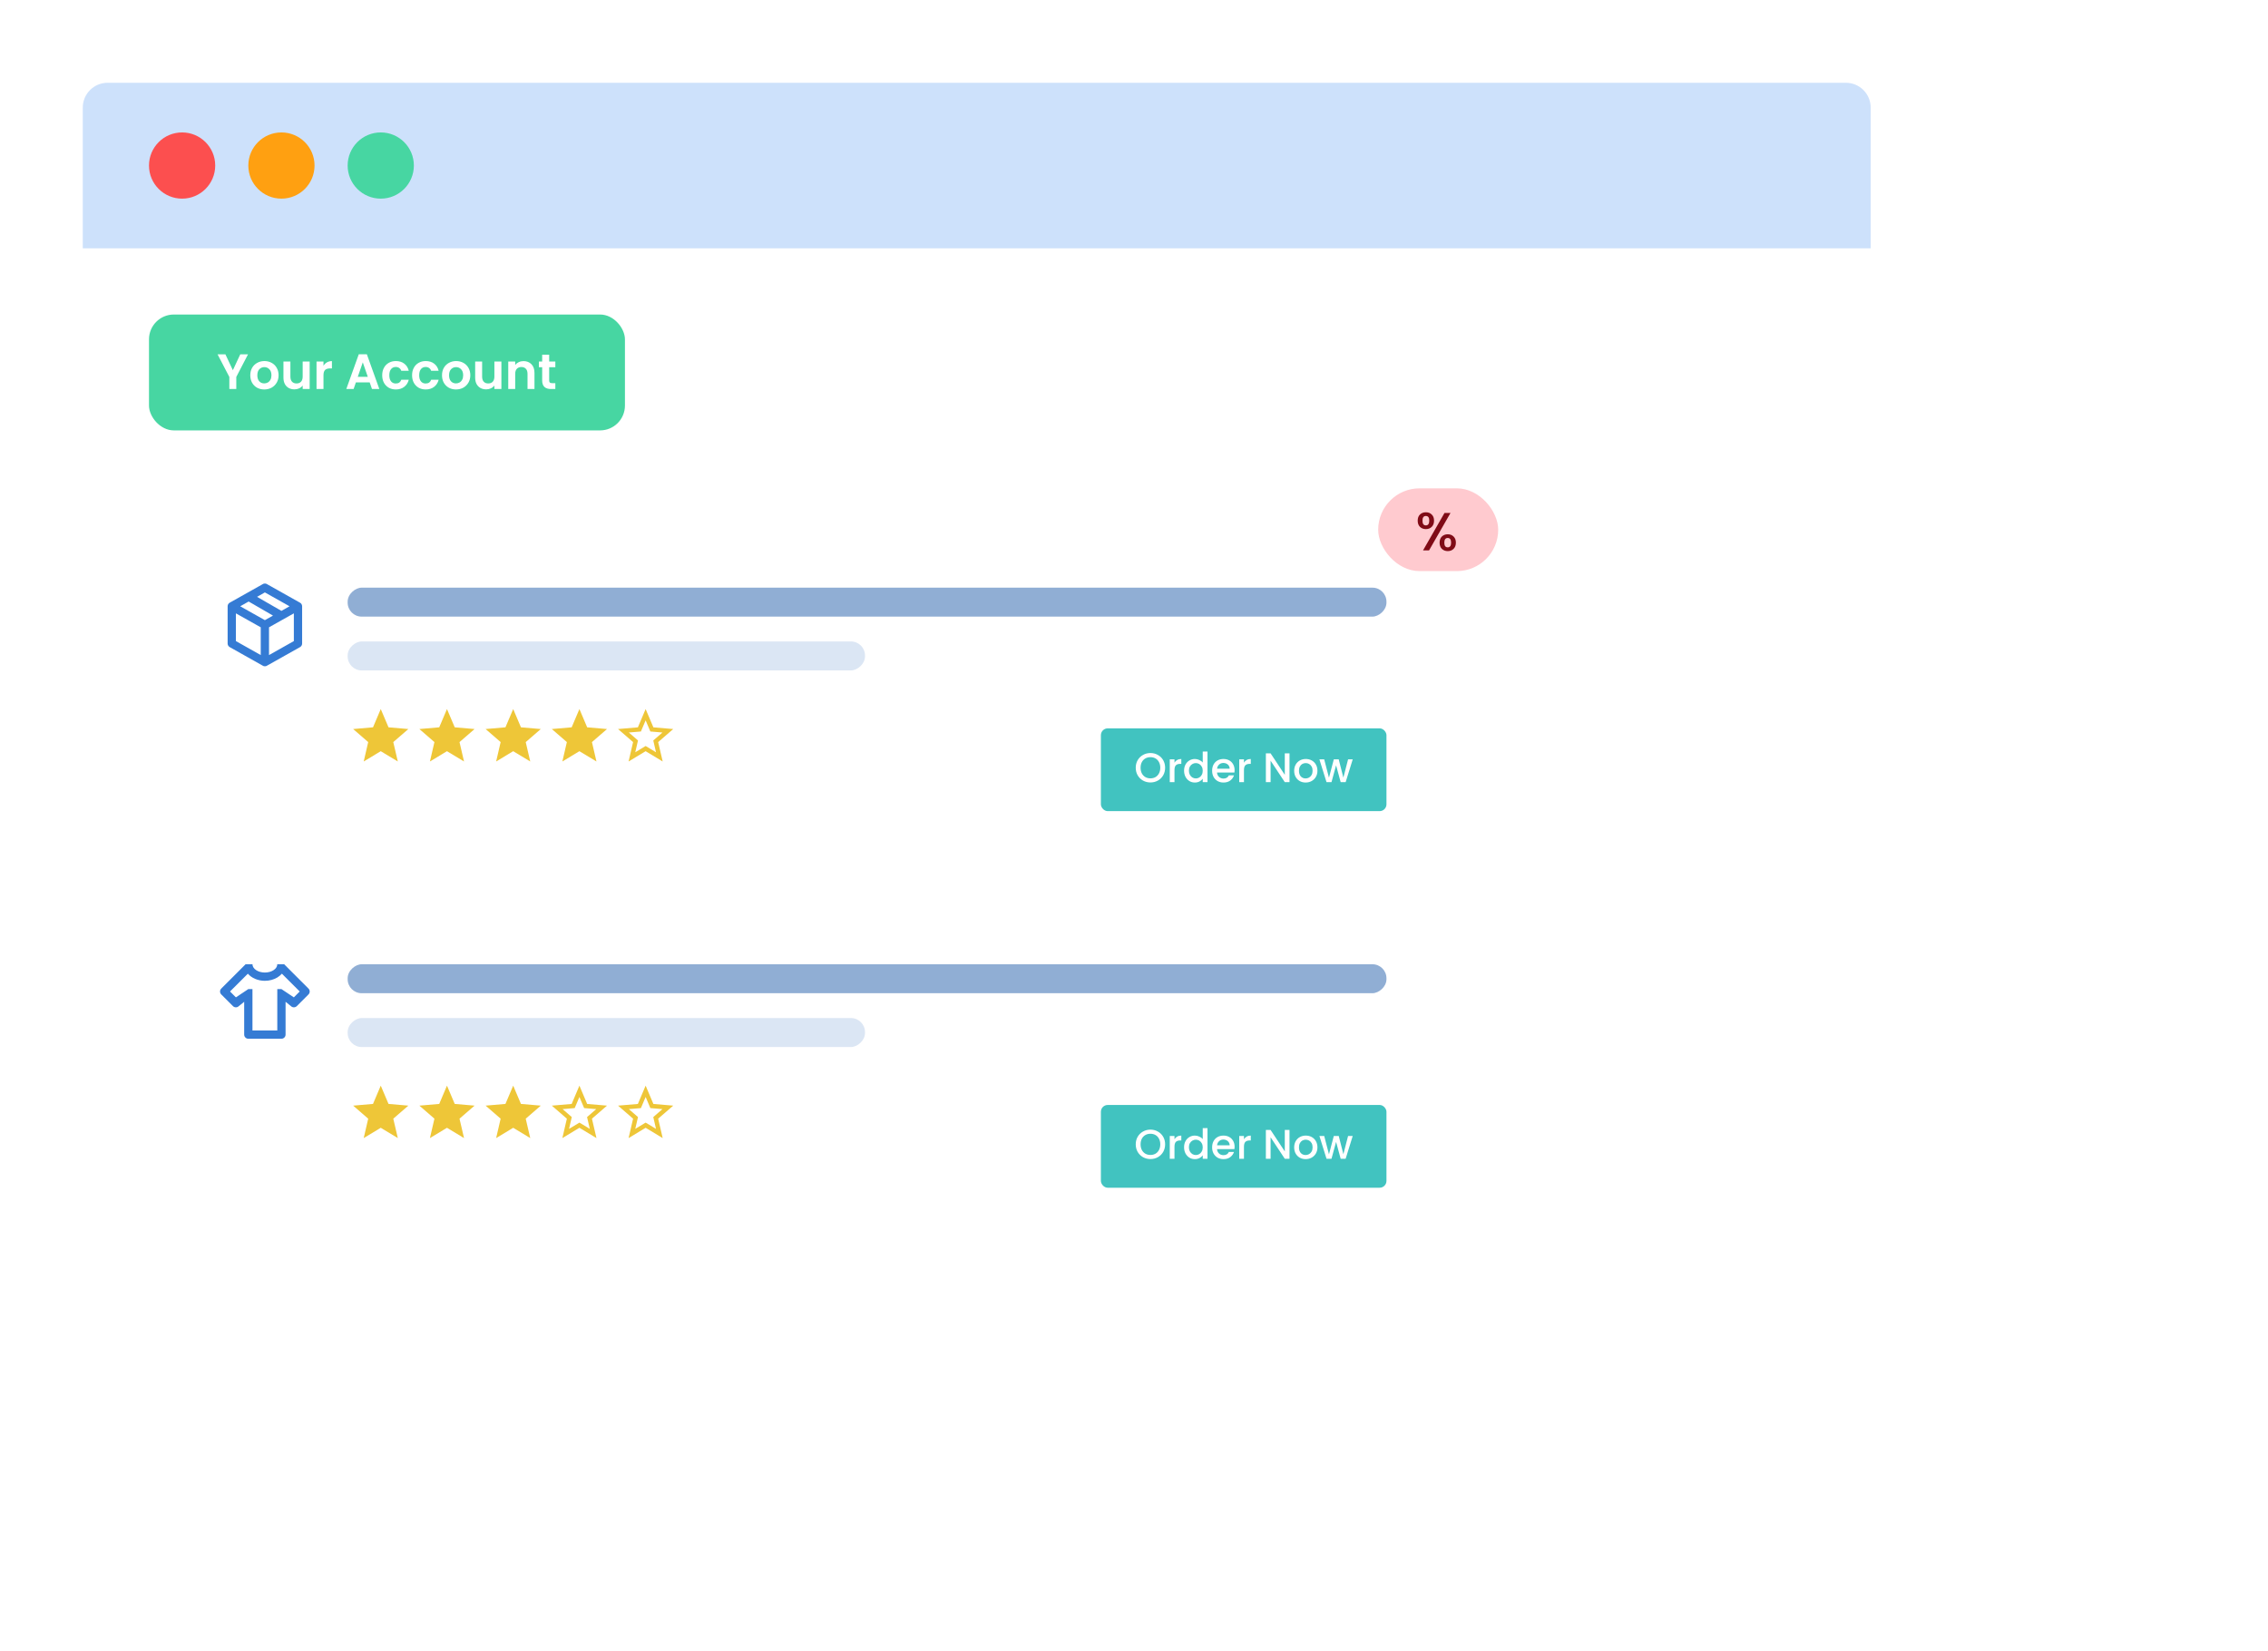 <svg width="548" height="399" viewBox="0 0 548 399" fill="none" xmlns="http://www.w3.org/2000/svg">
<g filter="url(#filter0_d_4782_11161)">
<rect x="20" y="20" width="432" height="329" rx="6" fill="white"/>
</g>
<path d="M20 26C20 22.686 22.686 20 26 20H446C449.314 20 452 22.686 452 26V60H20V26Z" fill="#CDE1FB"/>
<circle cx="44" cy="40" r="8" fill="#FC4F4F"/>
<circle cx="68" cy="40" r="8" fill="#FFA011"/>
<circle cx="92" cy="40" r="8" fill="#47D6A2"/>
<rect x="36" y="76" width="115" height="28" rx="6" fill="#47D6A2"/>
<path d="M59.925 85.624L57.093 91.084V94H55.413V91.084L52.569 85.624H54.465L56.266 89.452L58.053 85.624H59.925ZM63.846 94.108C63.206 94.108 62.63 93.968 62.118 93.688C61.606 93.4 61.202 92.996 60.906 92.476C60.618 91.956 60.474 91.356 60.474 90.676C60.474 89.996 60.622 89.396 60.918 88.876C61.222 88.356 61.634 87.956 62.154 87.676C62.674 87.388 63.254 87.244 63.894 87.244C64.534 87.244 65.114 87.388 65.634 87.676C66.154 87.956 66.562 88.356 66.858 88.876C67.162 89.396 67.314 89.996 67.314 90.676C67.314 91.356 67.158 91.956 66.846 92.476C66.542 92.996 66.126 93.4 65.598 93.688C65.078 93.968 64.494 94.108 63.846 94.108ZM63.846 92.644C64.15 92.644 64.434 92.572 64.698 92.428C64.97 92.276 65.186 92.052 65.346 91.756C65.506 91.46 65.586 91.1 65.586 90.676C65.586 90.044 65.418 89.56 65.082 89.224C64.754 88.88 64.35 88.708 63.87 88.708C63.39 88.708 62.986 88.88 62.658 89.224C62.338 89.56 62.178 90.044 62.178 90.676C62.178 91.308 62.334 91.796 62.646 92.14C62.966 92.476 63.366 92.644 63.846 92.644ZM74.823 87.352V94H73.131V93.16C72.915 93.448 72.631 93.676 72.279 93.844C71.935 94.004 71.559 94.084 71.151 94.084C70.631 94.084 70.171 93.976 69.771 93.76C69.371 93.536 69.055 93.212 68.823 92.788C68.599 92.356 68.487 91.844 68.487 91.252V87.352H70.167V91.012C70.167 91.54 70.299 91.948 70.563 92.236C70.827 92.516 71.187 92.656 71.643 92.656C72.107 92.656 72.471 92.516 72.735 92.236C72.999 91.948 73.131 91.54 73.131 91.012V87.352H74.823ZM78.16 88.384C78.376 88.032 78.656 87.756 79 87.556C79.352 87.356 79.752 87.256 80.2 87.256V89.02H79.756C79.228 89.02 78.828 89.144 78.556 89.392C78.292 89.64 78.16 90.072 78.16 90.688V94H76.48V87.352H78.16V88.384ZM89.327 92.404H85.991L85.439 94H83.675L86.687 85.612H88.643L91.655 94H89.879L89.327 92.404ZM88.871 91.06L87.659 87.556L86.447 91.06H88.871ZM92.349 90.676C92.349 89.988 92.489 89.388 92.769 88.876C93.049 88.356 93.437 87.956 93.933 87.676C94.429 87.388 94.997 87.244 95.637 87.244C96.461 87.244 97.141 87.452 97.677 87.868C98.221 88.276 98.585 88.852 98.769 89.596H96.957C96.861 89.308 96.697 89.084 96.465 88.924C96.241 88.756 95.961 88.672 95.625 88.672C95.145 88.672 94.765 88.848 94.485 89.2C94.205 89.544 94.065 90.036 94.065 90.676C94.065 91.308 94.205 91.8 94.485 92.152C94.765 92.496 95.145 92.668 95.625 92.668C96.305 92.668 96.749 92.364 96.957 91.756H98.769C98.585 92.476 98.221 93.048 97.677 93.472C97.133 93.896 96.453 94.108 95.637 94.108C94.997 94.108 94.429 93.968 93.933 93.688C93.437 93.4 93.049 93 92.769 92.488C92.489 91.968 92.349 91.364 92.349 90.676ZM99.568 90.676C99.568 89.988 99.708 89.388 99.988 88.876C100.268 88.356 100.656 87.956 101.152 87.676C101.648 87.388 102.216 87.244 102.856 87.244C103.68 87.244 104.36 87.452 104.896 87.868C105.44 88.276 105.804 88.852 105.988 89.596H104.176C104.08 89.308 103.916 89.084 103.684 88.924C103.46 88.756 103.18 88.672 102.844 88.672C102.364 88.672 101.984 88.848 101.704 89.2C101.424 89.544 101.284 90.036 101.284 90.676C101.284 91.308 101.424 91.8 101.704 92.152C101.984 92.496 102.364 92.668 102.844 92.668C103.524 92.668 103.968 92.364 104.176 91.756H105.988C105.804 92.476 105.44 93.048 104.896 93.472C104.352 93.896 103.672 94.108 102.856 94.108C102.216 94.108 101.648 93.968 101.152 93.688C100.656 93.4 100.268 93 99.988 92.488C99.708 91.968 99.568 91.364 99.568 90.676ZM110.171 94.108C109.531 94.108 108.955 93.968 108.443 93.688C107.931 93.4 107.527 92.996 107.231 92.476C106.943 91.956 106.799 91.356 106.799 90.676C106.799 89.996 106.947 89.396 107.243 88.876C107.547 88.356 107.959 87.956 108.479 87.676C108.999 87.388 109.579 87.244 110.219 87.244C110.859 87.244 111.439 87.388 111.959 87.676C112.479 87.956 112.887 88.356 113.183 88.876C113.487 89.396 113.639 89.996 113.639 90.676C113.639 91.356 113.483 91.956 113.171 92.476C112.867 92.996 112.451 93.4 111.923 93.688C111.403 93.968 110.819 94.108 110.171 94.108ZM110.171 92.644C110.475 92.644 110.759 92.572 111.023 92.428C111.295 92.276 111.511 92.052 111.671 91.756C111.831 91.46 111.911 91.1 111.911 90.676C111.911 90.044 111.743 89.56 111.407 89.224C111.079 88.88 110.675 88.708 110.195 88.708C109.715 88.708 109.311 88.88 108.983 89.224C108.663 89.56 108.503 90.044 108.503 90.676C108.503 91.308 108.659 91.796 108.971 92.14C109.291 92.476 109.691 92.644 110.171 92.644ZM121.147 87.352V94H119.455V93.16C119.239 93.448 118.955 93.676 118.603 93.844C118.259 94.004 117.883 94.084 117.475 94.084C116.955 94.084 116.495 93.976 116.095 93.76C115.695 93.536 115.379 93.212 115.147 92.788C114.923 92.356 114.811 91.844 114.811 91.252V87.352H116.491V91.012C116.491 91.54 116.623 91.948 116.887 92.236C117.151 92.516 117.511 92.656 117.967 92.656C118.431 92.656 118.795 92.516 119.059 92.236C119.323 91.948 119.455 91.54 119.455 91.012V87.352H121.147ZM126.489 87.256C127.281 87.256 127.921 87.508 128.409 88.012C128.897 88.508 129.141 89.204 129.141 90.1V94H127.461V90.328C127.461 89.8 127.329 89.396 127.065 89.116C126.801 88.828 126.441 88.684 125.985 88.684C125.521 88.684 125.153 88.828 124.881 89.116C124.617 89.396 124.485 89.8 124.485 90.328V94H122.805V87.352H124.485V88.18C124.709 87.892 124.993 87.668 125.337 87.508C125.689 87.34 126.073 87.256 126.489 87.256ZM132.694 88.732V91.948C132.694 92.172 132.746 92.336 132.85 92.44C132.962 92.536 133.146 92.584 133.402 92.584H134.182V94H133.126C131.71 94 131.002 93.312 131.002 91.936V88.732H130.21V87.352H131.002V85.708H132.694V87.352H134.182V88.732H132.694Z" fill="white"/>
<g filter="url(#filter1_d_4782_11161)">
<rect x="36" y="128" width="315" height="75" rx="5.29" fill="white"/>
</g>
<rect x="335" y="142" width="7" height="251" rx="3.39" transform="rotate(90 335 142)" fill="#90AED4"/>
<rect x="209" y="155" width="7" height="125" rx="3.39" transform="rotate(90 209 155)" fill="#DBE6F4"/>
<g filter="url(#filter2_d_4782_11161)">
<rect x="36" y="219" width="315" height="75" rx="5.29" fill="white"/>
</g>
<rect x="335" y="233" width="7" height="251" rx="3.39" transform="rotate(90 335 233)" fill="#90AED4"/>
<rect x="209" y="246" width="7" height="125" rx="3.39" transform="rotate(90 209 246)" fill="#DBE6F4"/>
<rect x="266" y="176" width="69" height="20" rx="1.648" fill="#41C3C0"/>
<rect x="266" y="267" width="69" height="20" rx="1.648" fill="#41C3C0"/>
<path d="M277.97 189.07C277.323 189.07 276.726 188.92 276.18 188.62C275.64 188.313 275.21 187.89 274.89 187.35C274.576 186.803 274.42 186.19 274.42 185.51C274.42 184.83 274.576 184.22 274.89 183.68C275.21 183.14 275.64 182.72 276.18 182.42C276.726 182.113 277.323 181.96 277.97 181.96C278.623 181.96 279.22 182.113 279.76 182.42C280.306 182.72 280.736 183.14 281.05 183.68C281.363 184.22 281.52 184.83 281.52 185.51C281.52 186.19 281.363 186.803 281.05 187.35C280.736 187.89 280.306 188.313 279.76 188.62C279.22 188.92 278.623 189.07 277.97 189.07ZM277.97 188.08C278.43 188.08 278.84 187.977 279.2 187.77C279.56 187.557 279.84 187.257 280.04 186.87C280.246 186.477 280.35 186.023 280.35 185.51C280.35 184.997 280.246 184.547 280.04 184.16C279.84 183.773 279.56 183.477 279.2 183.27C278.84 183.063 278.43 182.96 277.97 182.96C277.51 182.96 277.1 183.063 276.74 183.27C276.38 183.477 276.096 183.773 275.89 184.16C275.69 184.547 275.59 184.997 275.59 185.51C275.59 186.023 275.69 186.477 275.89 186.87C276.096 187.257 276.38 187.557 276.74 187.77C277.1 187.977 277.51 188.08 277.97 188.08ZM283.782 184.29C283.948 184.01 284.168 183.793 284.442 183.64C284.722 183.48 285.052 183.4 285.432 183.4V184.58H285.142C284.695 184.58 284.355 184.693 284.122 184.92C283.895 185.147 283.782 185.54 283.782 186.1V189H282.642V183.49H283.782V184.29ZM286.099 186.22C286.099 185.667 286.213 185.177 286.439 184.75C286.673 184.323 286.986 183.993 287.379 183.76C287.779 183.52 288.223 183.4 288.709 183.4C289.069 183.4 289.423 183.48 289.769 183.64C290.123 183.793 290.403 184 290.609 184.26V181.6H291.759V189H290.609V188.17C290.423 188.437 290.163 188.657 289.829 188.83C289.503 189.003 289.126 189.09 288.699 189.09C288.219 189.09 287.779 188.97 287.379 188.73C286.986 188.483 286.673 188.143 286.439 187.71C286.213 187.27 286.099 186.773 286.099 186.22ZM290.609 186.24C290.609 185.86 290.529 185.53 290.369 185.25C290.216 184.97 290.013 184.757 289.759 184.61C289.506 184.463 289.233 184.39 288.939 184.39C288.646 184.39 288.373 184.463 288.119 184.61C287.866 184.75 287.659 184.96 287.499 185.24C287.346 185.513 287.269 185.84 287.269 186.22C287.269 186.6 287.346 186.933 287.499 187.22C287.659 187.507 287.866 187.727 288.119 187.88C288.379 188.027 288.653 188.1 288.939 188.1C289.233 188.1 289.506 188.027 289.759 187.88C290.013 187.733 290.216 187.52 290.369 187.24C290.529 186.953 290.609 186.62 290.609 186.24ZM298.307 186.11C298.307 186.317 298.294 186.503 298.267 186.67H294.057C294.09 187.11 294.254 187.463 294.547 187.73C294.84 187.997 295.2 188.13 295.627 188.13C296.24 188.13 296.674 187.873 296.927 187.36H298.157C297.99 187.867 297.687 188.283 297.247 188.61C296.814 188.93 296.274 189.09 295.627 189.09C295.1 189.09 294.627 188.973 294.207 188.74C293.794 188.5 293.467 188.167 293.227 187.74C292.994 187.307 292.877 186.807 292.877 186.24C292.877 185.673 292.99 185.177 293.217 184.75C293.45 184.317 293.774 183.983 294.187 183.75C294.607 183.517 295.087 183.4 295.627 183.4C296.147 183.4 296.61 183.513 297.017 183.74C297.424 183.967 297.74 184.287 297.967 184.7C298.194 185.107 298.307 185.577 298.307 186.11ZM297.117 185.75C297.11 185.33 296.96 184.993 296.667 184.74C296.374 184.487 296.01 184.36 295.577 184.36C295.184 184.36 294.847 184.487 294.567 184.74C294.287 184.987 294.12 185.323 294.067 185.75H297.117ZM300.569 184.29C300.735 184.01 300.955 183.793 301.229 183.64C301.509 183.48 301.839 183.4 302.219 183.4V184.58H301.929C301.482 184.58 301.142 184.693 300.909 184.92C300.682 185.147 300.569 185.54 300.569 186.1V189H299.429V183.49H300.569V184.29ZM311.574 189H310.434L307.004 183.81V189H305.864V182.04H307.004L310.434 187.22V182.04H311.574V189ZM315.461 189.09C314.941 189.09 314.471 188.973 314.051 188.74C313.631 188.5 313.301 188.167 313.061 187.74C312.821 187.307 312.701 186.807 312.701 186.24C312.701 185.68 312.825 185.183 313.071 184.75C313.318 184.317 313.655 183.983 314.081 183.75C314.508 183.517 314.985 183.4 315.511 183.4C316.038 183.4 316.515 183.517 316.941 183.75C317.368 183.983 317.705 184.317 317.951 184.75C318.198 185.183 318.321 185.68 318.321 186.24C318.321 186.8 318.195 187.297 317.941 187.73C317.688 188.163 317.341 188.5 316.901 188.74C316.468 188.973 315.988 189.09 315.461 189.09ZM315.461 188.1C315.755 188.1 316.028 188.03 316.281 187.89C316.541 187.75 316.751 187.54 316.911 187.26C317.071 186.98 317.151 186.64 317.151 186.24C317.151 185.84 317.075 185.503 316.921 185.23C316.768 184.95 316.565 184.74 316.311 184.6C316.058 184.46 315.785 184.39 315.491 184.39C315.198 184.39 314.925 184.46 314.671 184.6C314.425 184.74 314.228 184.95 314.081 185.23C313.935 185.503 313.861 185.84 313.861 186.24C313.861 186.833 314.011 187.293 314.311 187.62C314.618 187.94 315.001 188.1 315.461 188.1ZM326.848 183.49L325.138 189H323.938L322.828 184.93L321.718 189H320.518L318.798 183.49H319.958L321.108 187.92L322.278 183.49H323.468L324.588 187.9L325.728 183.49H326.848Z" fill="white"/>
<path d="M277.97 280.07C277.323 280.07 276.726 279.92 276.18 279.62C275.64 279.313 275.21 278.89 274.89 278.35C274.576 277.803 274.42 277.19 274.42 276.51C274.42 275.83 274.576 275.22 274.89 274.68C275.21 274.14 275.64 273.72 276.18 273.42C276.726 273.113 277.323 272.96 277.97 272.96C278.623 272.96 279.22 273.113 279.76 273.42C280.306 273.72 280.736 274.14 281.05 274.68C281.363 275.22 281.52 275.83 281.52 276.51C281.52 277.19 281.363 277.803 281.05 278.35C280.736 278.89 280.306 279.313 279.76 279.62C279.22 279.92 278.623 280.07 277.97 280.07ZM277.97 279.08C278.43 279.08 278.84 278.977 279.2 278.77C279.56 278.557 279.84 278.257 280.04 277.87C280.246 277.477 280.35 277.023 280.35 276.51C280.35 275.997 280.246 275.547 280.04 275.16C279.84 274.773 279.56 274.477 279.2 274.27C278.84 274.063 278.43 273.96 277.97 273.96C277.51 273.96 277.1 274.063 276.74 274.27C276.38 274.477 276.096 274.773 275.89 275.16C275.69 275.547 275.59 275.997 275.59 276.51C275.59 277.023 275.69 277.477 275.89 277.87C276.096 278.257 276.38 278.557 276.74 278.77C277.1 278.977 277.51 279.08 277.97 279.08ZM283.782 275.29C283.948 275.01 284.168 274.793 284.442 274.64C284.722 274.48 285.052 274.4 285.432 274.4V275.58H285.142C284.695 275.58 284.355 275.693 284.122 275.92C283.895 276.147 283.782 276.54 283.782 277.1V280H282.642V274.49H283.782V275.29ZM286.099 277.22C286.099 276.667 286.213 276.177 286.439 275.75C286.673 275.323 286.986 274.993 287.379 274.76C287.779 274.52 288.223 274.4 288.709 274.4C289.069 274.4 289.423 274.48 289.769 274.64C290.123 274.793 290.403 275 290.609 275.26V272.6H291.759V280H290.609V279.17C290.423 279.437 290.163 279.657 289.829 279.83C289.503 280.003 289.126 280.09 288.699 280.09C288.219 280.09 287.779 279.97 287.379 279.73C286.986 279.483 286.673 279.143 286.439 278.71C286.213 278.27 286.099 277.773 286.099 277.22ZM290.609 277.24C290.609 276.86 290.529 276.53 290.369 276.25C290.216 275.97 290.013 275.757 289.759 275.61C289.506 275.463 289.233 275.39 288.939 275.39C288.646 275.39 288.373 275.463 288.119 275.61C287.866 275.75 287.659 275.96 287.499 276.24C287.346 276.513 287.269 276.84 287.269 277.22C287.269 277.6 287.346 277.933 287.499 278.22C287.659 278.507 287.866 278.727 288.119 278.88C288.379 279.027 288.653 279.1 288.939 279.1C289.233 279.1 289.506 279.027 289.759 278.88C290.013 278.733 290.216 278.52 290.369 278.24C290.529 277.953 290.609 277.62 290.609 277.24ZM298.307 277.11C298.307 277.317 298.294 277.503 298.267 277.67H294.057C294.09 278.11 294.254 278.463 294.547 278.73C294.84 278.997 295.2 279.13 295.627 279.13C296.24 279.13 296.674 278.873 296.927 278.36H298.157C297.99 278.867 297.687 279.283 297.247 279.61C296.814 279.93 296.274 280.09 295.627 280.09C295.1 280.09 294.627 279.973 294.207 279.74C293.794 279.5 293.467 279.167 293.227 278.74C292.994 278.307 292.877 277.807 292.877 277.24C292.877 276.673 292.99 276.177 293.217 275.75C293.45 275.317 293.774 274.983 294.187 274.75C294.607 274.517 295.087 274.4 295.627 274.4C296.147 274.4 296.61 274.513 297.017 274.74C297.424 274.967 297.74 275.287 297.967 275.7C298.194 276.107 298.307 276.577 298.307 277.11ZM297.117 276.75C297.11 276.33 296.96 275.993 296.667 275.74C296.374 275.487 296.01 275.36 295.577 275.36C295.184 275.36 294.847 275.487 294.567 275.74C294.287 275.987 294.12 276.323 294.067 276.75H297.117ZM300.569 275.29C300.735 275.01 300.955 274.793 301.229 274.64C301.509 274.48 301.839 274.4 302.219 274.4V275.58H301.929C301.482 275.58 301.142 275.693 300.909 275.92C300.682 276.147 300.569 276.54 300.569 277.1V280H299.429V274.49H300.569V275.29ZM311.574 280H310.434L307.004 274.81V280H305.864V273.04H307.004L310.434 278.22V273.04H311.574V280ZM315.461 280.09C314.941 280.09 314.471 279.973 314.051 279.74C313.631 279.5 313.301 279.167 313.061 278.74C312.821 278.307 312.701 277.807 312.701 277.24C312.701 276.68 312.825 276.183 313.071 275.75C313.318 275.317 313.655 274.983 314.081 274.75C314.508 274.517 314.985 274.4 315.511 274.4C316.038 274.4 316.515 274.517 316.941 274.75C317.368 274.983 317.705 275.317 317.951 275.75C318.198 276.183 318.321 276.68 318.321 277.24C318.321 277.8 318.195 278.297 317.941 278.73C317.688 279.163 317.341 279.5 316.901 279.74C316.468 279.973 315.988 280.09 315.461 280.09ZM315.461 279.1C315.755 279.1 316.028 279.03 316.281 278.89C316.541 278.75 316.751 278.54 316.911 278.26C317.071 277.98 317.151 277.64 317.151 277.24C317.151 276.84 317.075 276.503 316.921 276.23C316.768 275.95 316.565 275.74 316.311 275.6C316.058 275.46 315.785 275.39 315.491 275.39C315.198 275.39 314.925 275.46 314.671 275.6C314.425 275.74 314.228 275.95 314.081 276.23C313.935 276.503 313.861 276.84 313.861 277.24C313.861 277.833 314.011 278.293 314.311 278.62C314.618 278.94 315.001 279.1 315.461 279.1ZM326.848 274.49L325.138 280H323.938L322.828 275.93L321.718 280H320.518L318.798 274.49H319.958L321.108 278.92L322.278 274.49H323.468L324.588 278.9L325.728 274.49H326.848Z" fill="white"/>
<path d="M73 155.5C73 155.88 72.79 156.21 72.47 156.38L64.57 160.82C64.41 160.94 64.21 161 64 161C63.79 161 63.59 160.94 63.43 160.82L55.53 156.38C55.21 156.21 55 155.88 55 155.5V146.5C55 146.12 55.21 145.79 55.53 145.62L63.43 141.18C63.59 141.06 63.79 141 64 141C64.21 141 64.41 141.06 64.57 141.18L72.47 145.62C72.79 145.79 73 146.12 73 146.5V155.5ZM64 143.15L62.11 144.22L68 147.61L69.96 146.5L64 143.15ZM58.04 146.5L64 149.85L65.96 148.75L60.08 145.35L58.04 146.5ZM57 154.91L63 158.29V151.58L57 148.21V154.91ZM71 154.91V148.21L65 151.58V158.29L71 154.91Z" fill="#357BD4"/>
<path d="M92 181.516L96.12 184.003L95.027 179.316L98.667 176.163L93.874 175.749L92 171.336L90.127 175.749L85.334 176.163L88.967 179.316L87.88 184.003L92 181.516Z" fill="#EEC638"/>
<path d="M108 181.516L112.12 184.003L111.027 179.316L114.667 176.163L109.873 175.749L108 171.336L106.127 175.749L101.333 176.163L104.967 179.316L103.88 184.003L108 181.516Z" fill="#EEC638"/>
<path d="M124 181.516L128.12 184.003L127.027 179.316L130.667 176.163L125.873 175.749L124 171.336L122.127 175.749L117.333 176.163L120.967 179.316L119.88 184.003L124 181.516Z" fill="#EEC638"/>
<path d="M140 181.516L144.12 184.003L143.027 179.316L146.667 176.163L141.873 175.749L140 171.336L138.127 175.749L133.333 176.163L136.967 179.316L135.88 184.003L140 181.516Z" fill="#EEC638"/>
<path d="M156 180.263L153.493 181.776L154.153 178.923L151.94 177.003L154.86 176.756L156 174.063L157.14 176.756L160.06 177.003L157.847 178.923L158.507 181.776M162.667 176.163L157.873 175.756L156 171.336L154.127 175.756L149.333 176.163L152.967 179.316L151.88 184.003L156 181.516L160.12 184.003L159.027 179.316L162.667 176.163Z" fill="#EEC638"/>
<path d="M92 272.516L96.12 275.003L95.027 270.316L98.667 267.163L93.874 266.749L92 262.336L90.127 266.749L85.334 267.163L88.967 270.316L87.88 275.003L92 272.516Z" fill="#EEC638"/>
<path d="M108 272.516L112.12 275.003L111.027 270.316L114.667 267.163L109.873 266.749L108 262.336L106.127 266.749L101.333 267.163L104.967 270.316L103.88 275.003L108 272.516Z" fill="#EEC638"/>
<path d="M124 272.516L128.12 275.003L127.027 270.316L130.667 267.163L125.873 266.749L124 262.336L122.127 266.749L117.333 267.163L120.967 270.316L119.88 275.003L124 272.516Z" fill="#EEC638"/>
<path d="M140 271.263L137.493 272.776L138.153 269.923L135.94 268.003L138.86 267.756L140 265.063L141.14 267.756L144.06 268.003L141.847 269.923L142.507 272.776M146.667 267.163L141.873 266.756L140 262.336L138.127 266.756L133.333 267.163L136.967 270.316L135.88 275.003L140 272.516L144.12 275.003L143.027 270.316L146.667 267.163Z" fill="#EEC638"/>
<path d="M156 271.263L153.493 272.776L154.153 269.923L151.94 268.003L154.86 267.756L156 265.063L157.14 267.756L160.06 268.003L157.847 269.923L158.507 272.776M162.667 267.163L157.873 266.756L156 262.336L154.127 266.756L149.333 267.163L152.967 270.316L151.88 275.003L156 272.516L160.12 275.003L159.027 270.316L162.667 267.163Z" fill="#EEC638"/>
<path d="M68 251H60C59.735 251 59.48 250.895 59.293 250.707C59.105 250.52 59 250.265 59 250V242.07L57.7 243.12C57.31 243.5 56.68 243.5 56.29 243.12L53.46 240.29C53.07 239.9 53.07 239.27 53.46 238.88L59.34 233H61C61 234.1 62.34 235 64 235C65.66 235 67 234.1 67 233H68.66L74.54 238.88C74.93 239.27 74.93 239.9 74.54 240.29L71.71 243.12C71.32 243.5 70.69 243.5 70.3 243.12L69 242.07V250C69 250.265 68.895 250.52 68.707 250.707C68.52 250.895 68.265 251 68 251ZM72.42 239.58L68.11 235.28C67.8 235.63 67.43 235.94 67 236.2C66.16 236.7 65.13 237 64 237C62.3 237 60.79 236.32 59.89 235.28L55.58 239.58L57 241L60 239H61V249H67V239H68L71 241L72.42 239.58Z" fill="#357BD4"/>
<rect x="333" y="118" width="29" height="20" rx="10" fill="#FFCACF"/>
<path d="M342.546 125.811C342.546 125.178 342.728 124.684 343.092 124.329C343.465 123.965 343.941 123.783 344.522 123.783C345.103 123.783 345.575 123.965 345.939 124.329C346.312 124.684 346.498 125.178 346.498 125.811C346.498 126.444 346.312 126.942 345.939 127.306C345.575 127.67 345.103 127.852 344.522 127.852C343.941 127.852 343.465 127.67 343.092 127.306C342.728 126.942 342.546 126.444 342.546 125.811ZM350.476 123.952L345.289 133H343.833L349.02 123.952H350.476ZM344.522 124.68C343.976 124.68 343.703 125.057 343.703 125.811C343.703 126.574 343.976 126.955 344.522 126.955C344.782 126.955 344.981 126.864 345.12 126.682C345.267 126.491 345.341 126.201 345.341 125.811C345.341 125.057 345.068 124.68 344.522 124.68ZM347.837 131.128C347.837 130.495 348.019 130.001 348.383 129.646C348.756 129.282 349.232 129.1 349.813 129.1C350.385 129.1 350.853 129.282 351.217 129.646C351.59 130.001 351.776 130.495 351.776 131.128C351.776 131.761 351.59 132.259 351.217 132.623C350.853 132.987 350.385 133.169 349.813 133.169C349.232 133.169 348.756 132.987 348.383 132.623C348.019 132.259 347.837 131.761 347.837 131.128ZM349.8 129.997C349.254 129.997 348.981 130.374 348.981 131.128C348.981 131.882 349.254 132.259 349.8 132.259C350.346 132.259 350.619 131.882 350.619 131.128C350.619 130.374 350.346 129.997 349.8 129.997Z" fill="#7F0B16"/>
<g filter="url(#filter3_d_4782_11161)">
<rect x="375" y="219" width="153" height="160" rx="6" fill="white"/>
</g>
<defs>
<filter id="filter0_d_4782_11161" x="0" y="0" width="472" height="369" filterUnits="userSpaceOnUse" color-interpolation-filters="sRGB">
<feFlood flood-opacity="0" result="BackgroundImageFix"/>
<feColorMatrix in="SourceAlpha" type="matrix" values="0 0 0 0 0 0 0 0 0 0 0 0 0 0 0 0 0 0 127 0" result="hardAlpha"/>
<feOffset/>
<feGaussianBlur stdDeviation="10"/>
<feComposite in2="hardAlpha" operator="out"/>
<feColorMatrix type="matrix" values="0 0 0 0 0.902 0 0 0 0 0.913 0 0 0 0 0.929 0 0 0 1 0"/>
<feBlend mode="normal" in2="BackgroundImageFix" result="effect1_dropShadow_4782_11161"/>
<feBlend mode="normal" in="SourceGraphic" in2="effect1_dropShadow_4782_11161" result="shape"/>
</filter>
<filter id="filter1_d_4782_11161" x="18.366" y="110.366" width="350.268" height="110.268" filterUnits="userSpaceOnUse" color-interpolation-filters="sRGB">
<feFlood flood-opacity="0" result="BackgroundImageFix"/>
<feColorMatrix in="SourceAlpha" type="matrix" values="0 0 0 0 0 0 0 0 0 0 0 0 0 0 0 0 0 0 127 0" result="hardAlpha"/>
<feOffset/>
<feGaussianBlur stdDeviation="8.817"/>
<feComposite in2="hardAlpha" operator="out"/>
<feColorMatrix type="matrix" values="0 0 0 0 0.902 0 0 0 0 0.913 0 0 0 0 0.929 0 0 0 1 0"/>
<feBlend mode="normal" in2="BackgroundImageFix" result="effect1_dropShadow_4782_11161"/>
<feBlend mode="normal" in="SourceGraphic" in2="effect1_dropShadow_4782_11161" result="shape"/>
</filter>
<filter id="filter2_d_4782_11161" x="18.366" y="201.366" width="350.268" height="110.268" filterUnits="userSpaceOnUse" color-interpolation-filters="sRGB">
<feFlood flood-opacity="0" result="BackgroundImageFix"/>
<feColorMatrix in="SourceAlpha" type="matrix" values="0 0 0 0 0 0 0 0 0 0 0 0 0 0 0 0 0 0 127 0" result="hardAlpha"/>
<feOffset/>
<feGaussianBlur stdDeviation="8.817"/>
<feComposite in2="hardAlpha" operator="out"/>
<feColorMatrix type="matrix" values="0 0 0 0 0.902 0 0 0 0 0.913 0 0 0 0 0.929 0 0 0 1 0"/>
<feBlend mode="normal" in2="BackgroundImageFix" result="effect1_dropShadow_4782_11161"/>
<feBlend mode="normal" in="SourceGraphic" in2="effect1_dropShadow_4782_11161" result="shape"/>
</filter>
<filter id="filter3_d_4782_11161" x="355" y="199" width="193" height="200" filterUnits="userSpaceOnUse" color-interpolation-filters="sRGB">
<feFlood flood-opacity="0" result="BackgroundImageFix"/>
<feColorMatrix in="SourceAlpha" type="matrix" values="0 0 0 0 0 0 0 0 0 0 0 0 0 0 0 0 0 0 127 0" result="hardAlpha"/>
<feOffset/>
<feGaussianBlur stdDeviation="10"/>
<feComposite in2="hardAlpha" operator="out"/>
<feColorMatrix type="matrix" values="0 0 0 0 0.902 0 0 0 0 0.913 0 0 0 0 0.929 0 0 0 1 0"/>
<feBlend mode="normal" in2="BackgroundImageFix" result="effect1_dropShadow_4782_11161"/>
<feBlend mode="normal" in="SourceGraphic" in2="effect1_dropShadow_4782_11161" result="shape"/>
</filter>
</defs>
</svg>
